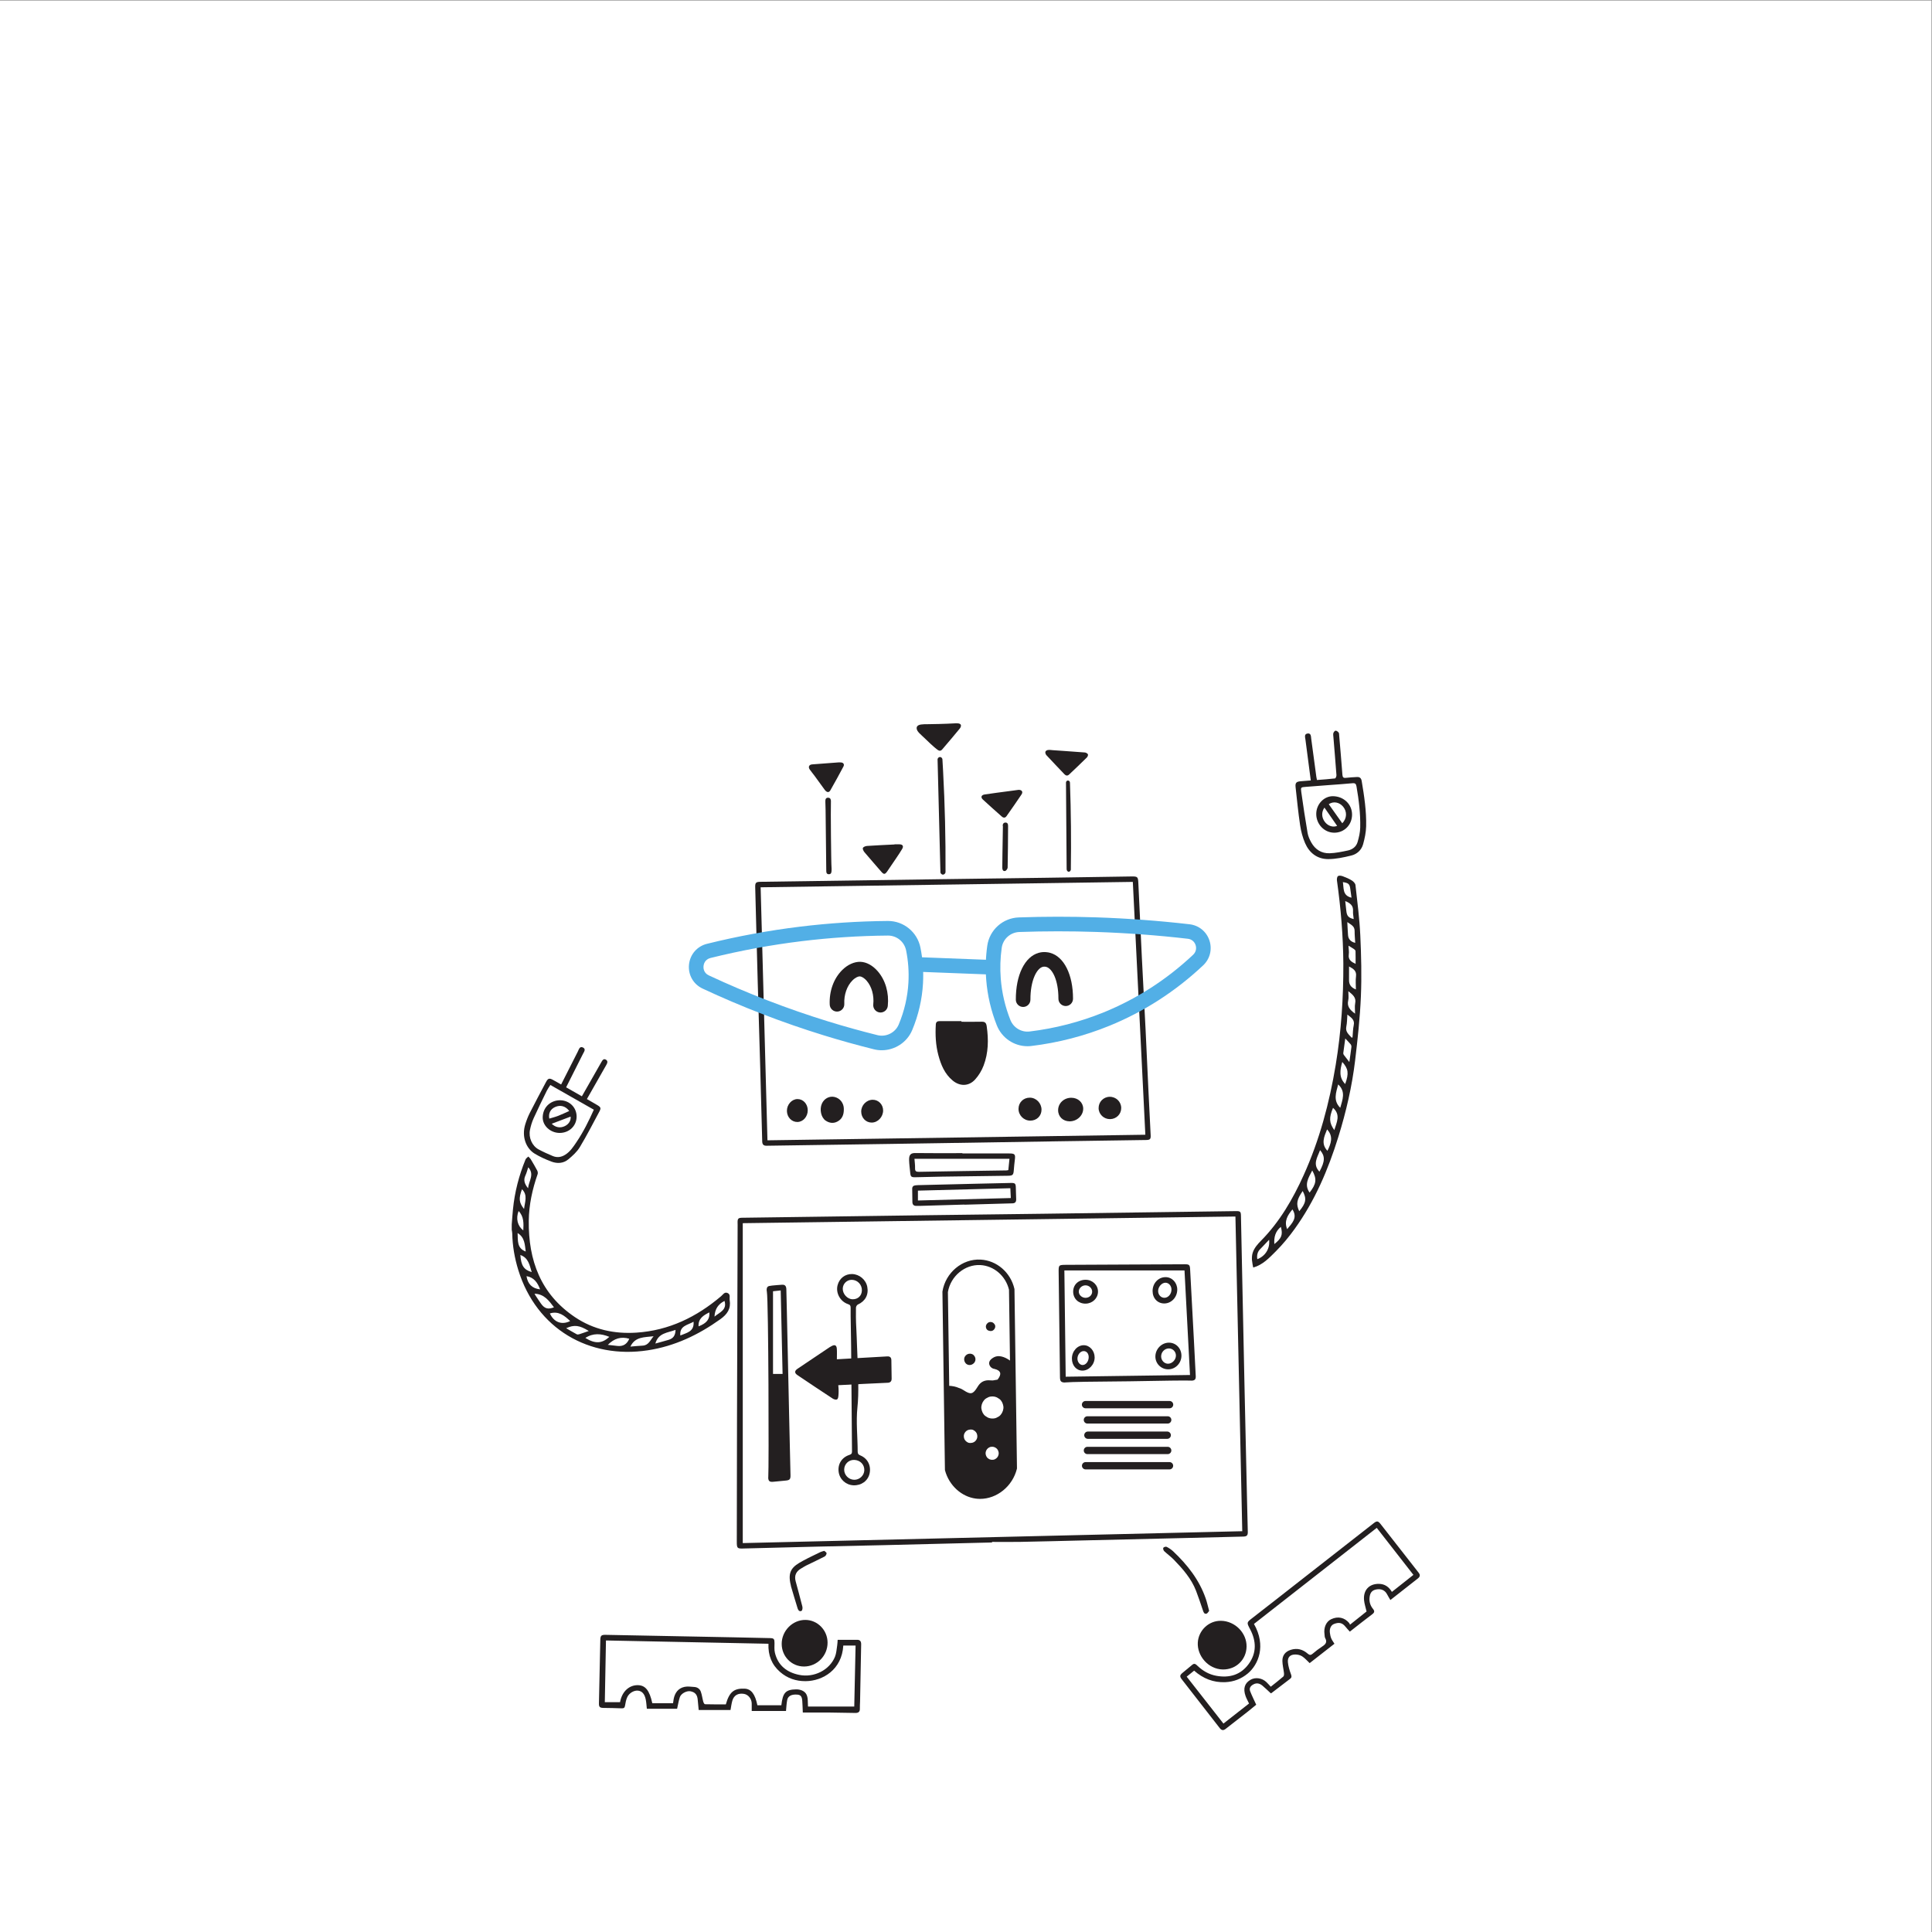 <?xml version="1.0" encoding="UTF-8" standalone="no"?>
<!-- Created with Inkscape (http://www.inkscape.org/) -->

<svg
   xmlns:dc="http://purl.org/dc/elements/1.1/"
   xmlns:cc="http://creativecommons.org/ns#"
   xmlns:rdf="http://www.w3.org/1999/02/22-rdf-syntax-ns#"
   xmlns:svg="http://www.w3.org/2000/svg"
   xmlns="http://www.w3.org/2000/svg"
   xmlns:xlink="http://www.w3.org/1999/xlink"
   xmlns:sodipodi="http://sodipodi.sourceforge.net/DTD/sodipodi-0.dtd"
   xmlns:inkscape="http://www.inkscape.org/namespaces/inkscape"
   version="1.1"
   id="svg2"
   xml:space="preserve"
   width="1600"
   height="1600"
   viewBox="0 0 1600 1600"
   sodipodi:docname="shutterstock_1320017528.eps"
   inkscape:version="0.92.3 (2405546, 2018-03-11)"><rect x="0" y="0" width="1600" height="1600" fill="#808080" stroke="none"/><defs
     id="defs6"><linearGradient
       inkscape:collect="always"
       id="linearGradient242"><stop
         style="stop-color:#ffffff;stop-opacity:1;"
         offset="0"
         id="stop238" /><stop
         style="stop-color:#ffffff;stop-opacity:0;"
         offset="1"
         id="stop240" /></linearGradient><linearGradient
       inkscape:collect="always"
       xlink:href="#linearGradient242"
       id="linearGradient224"
       x1="656.171"
       y1="9581.897"
       x2="10013.352"
       y2="10085.261"
       gradientUnits="userSpaceOnUse" /></defs><sodipodi:namedview
     pagecolor="#ffffff"
     bordercolor="#666666"
     borderopacity="1"
     objecttolerance="10"
     gridtolerance="10"
     guidetolerance="10"
     inkscape:pageopacity="0"
     inkscape:pageshadow="2"
     inkscape:window-width="3706"
     inkscape:window-height="2049"
     id="namedview4"
     showgrid="false"
     inkscape:zoom="0.834386"
     inkscape:cx="1018.4747"
     inkscape:cy="736.93731"
     inkscape:window-x="3974"
     inkscape:window-y="55"
     inkscape:window-maximized="1"
     inkscape:current-layer="g12" /><g
     id="g10"
     inkscape:groupmode="layer"
     inkscape:label="ink_ext_XXXXXX"
     transform="matrix(1.333,0,0,-1.333,0,1600)"><g
       id="g12"
       transform="scale(0.1)"><path
         d="m 4942.94,8256.85 c -302.63,0 -548.01,245.38 -548.01,548.07 0,302.58 245.38,548.01 548.01,548.01 302.69,0 548.07,-245.43 548.07,-548.01 0,-302.69 -245.38,-548.07 -548.07,-548.07 z m 752.23,331.79 c 11.62,40.67 20,82.61 24.97,125.73 l -109.82,48.72 c 0.9,13.85 1.35,27.75 1.35,41.83 0,20 -0.9,39.88 -2.63,59.43 l 108.19,53.46 c -6.14,42.56 -15.69,84.01 -28.31,124.06 l -119.04,-3.69 c -12.57,33.63 -27.7,65.97 -45.19,96.8 l 74.91,95.91 c -22.34,34.52 -47.37,67.14 -74.74,97.69 l -105.23,-54.74 c -27.71,28.21 -57.87,53.9 -90.16,76.8 l 26.2,120.16 c -32.68,20.32 -66.97,38.31 -102.61,53.84 l -71.11,-95.07 c -41.38,15.92 -84.79,27.76 -129.75,35.08 l -28.66,120.2 c -27.08,2.85 -54.62,4.31 -82.5,4.31 -8.26,0 -16.53,-0.17 -24.74,-0.45 l -22.85,-116.91 c -51.44,-3.74 -101.21,-13.35 -148.74,-28.04 l -78.04,96.02 c -31.11,-11.57 -61.22,-25.08 -90.21,-40.39 l 30.33,-116.35 c -48.09,-27.98 -92.27,-61.83 -131.76,-100.49 l -111.83,52.51 c -20.83,-22.68 -40.38,-46.53 -58.42,-71.61 l 78.59,-92.44 c -31.84,-48.54 -57.54,-101.44 -75.91,-157.63 l -123,-1.17 c -7.82,-28.49 -14.02,-57.64 -18.6,-87.31 l 112.1,-49.77 c -2.51,-23.06 -3.68,-46.53 -3.68,-70.21 0,-36.25 2.9,-71.83 8.49,-106.52 l -109.54,-54.01 c 6.15,-29.78 13.97,-58.82 23.46,-87.19 l 123.5,3.8 c 21.06,-53.69 48.82,-104.07 82.33,-149.93 l -74.57,-95.35 c 19.78,-24.85 41.17,-48.48 63.85,-70.76 l 110.09,57.36 c 39.72,-34.97 83.62,-65.19 130.88,-89.93 l -25.58,-117.41 c 30.83,-14.53 62.78,-27.15 95.68,-37.54 l 74.34,99.48 c 45.42,-11.62 92.61,-18.54 141.21,-20.22 l 27.71,-116.07 c 37.81,0.17 74.95,3.13 111.26,8.55 l 23.8,121.38 c 41.61,8.71 81.77,21.28 120.15,37.42 l 75.07,-92.33 c 36.25,17.2 70.99,37.03 103.95,59.37 l -31.06,118.81 c 29.66,22.63 57.37,47.76 82.78,75.07 l 107.81,-50.6 c 26.98,31.95 51.5,66.02 73.17,101.99 l -78.53,92.44 c 15.97,30.22 29.71,61.84 40.94,94.69 l 119.7,1.22"
         style="fill:#ffffff;fill-opacity:1;fill-rule:nonzero;stroke:none"
         id="path194"
         inkscape:connector-curvature="0" /><path
         d="M 12000,0 H 0 V 12000 H 12000 V 0"
         style="fill:#ffffff;fill-opacity:1;fill-rule:nonzero;stroke:none"
         id="path14"
         inkscape:connector-curvature="0" /><path
         d="m 3255.81,4491.99 c 5.05,43.84 24.24,86.32 -12.86,122.57 -21.2,-57.06 -18.85,-83.2 12.86,-122.57 z m 1084.23,-729.27 c 50.66,19.29 70.67,45.24 67.04,86.83 -36.39,-18.04 -70.16,-38.21 -67.04,-86.83 z m -1088.96,596.05 c 2.34,43.39 4.15,86.23 -29.21,120.53 -18.01,-46.55 -6.89,-93.16 29.21,-120.53 z m 1250.09,-438.02 c -39.12,-19.71 -59.93,-50.65 -62.13,-97.56 32.32,27.53 79.15,41.29 62.13,97.56 z m -1145.74,71.79 c -15.05,40.95 -37.52,74.3 -84.39,82.2 7.51,-49.12 35.26,-76.96 84.39,-82.2 z m -139.67,349.92 c 2.38,-45.62 -5.71,-93.82 50.49,-114.92 -5.99,42.58 -5.37,87.27 -50.49,114.92 z m 64.94,278.19 c 4.3,46.19 41.66,85.97 1.16,130.35 -5.95,-17.6 -10.08,-34.96 -17.53,-50.76 -13.56,-28.73 -5.67,-52.62 16.37,-79.59 z m -47.9,-414.6 c 4.77,-66.19 21.24,-91.4 70.5,-106.45 -13.09,42.77 -19.63,88.67 -70.5,106.45 z m 1076.03,-414.49 c -35.67,-21.2 -88.34,-24.42 -82.2,-85.63 38.35,16.92 87.75,22.81 82.2,85.63 z M 3657.9,3734 c -57.46,35.79 -90.46,40 -140.47,17.18 23,-13.32 44.04,-25.99 65.66,-37.59 4.12,-2.2 10.92,-1.36 15.82,0.18 19.01,6.01 37.75,12.86 58.99,20.23 z m 118.45,-86.22 c 21.36,-2.43 40.3,-4.61 59.25,-6.73 35.5,-3.98 59.55,10.85 73.97,44.59 -50.27,15.08 -94,2.5 -133.22,-37.86 z m -360.1,195.16 c 24.79,-54.65 73.98,-73.47 126.05,-47.28 -35.51,33.53 -72.19,64.2 -126.05,47.28 z m 369.51,-145.55 c -50.69,20.98 -100.72,24.92 -149.14,-6.64 60.68,-37.6 103.05,-35.68 149.14,6.64 z m -464.92,268.13 c 2.03,-3.64 3.79,-7.36 6.04,-10.74 11.39,-17.15 22.47,-34.52 34.45,-51.24 22.33,-31.17 44.12,-36.87 80.34,-22.49 -30.68,40.72 -60.91,82.9 -120.83,84.47 z m 876.21,-224.72 c -48.22,-18.18 -107.12,-18.08 -125.38,-84.86 28.11,7.82 55.18,14.92 81.97,22.94 29.6,8.85 42.18,26.93 43.41,61.92 z m -280.66,-103.89 c 26.25,2.14 50.83,4.91 75.49,5.97 37.53,1.63 47.13,32.83 68.7,58.41 -57.61,-7.09 -114.53,-1.9 -144.19,-64.38 z m -737.16,758.5 c 2.54,31.46 4.61,62.98 7.7,94.38 10.57,107.08 37.22,210.22 78.04,309.65 2.97,7.24 11.43,12.22 17.34,18.25 5.17,-5.71 11.41,-10.76 15.33,-17.22 13.87,-22.91 27.51,-46.02 39.96,-69.72 3.32,-6.32 4.8,-16 2.51,-22.53 -32.78,-93.76 -53.84,-190.08 -55.01,-289.33 -2.91,-246.29 74.36,-456.27 286.81,-598.87 114.87,-77.11 244.44,-105.39 382.07,-96.34 202.09,13.3 373.92,97.18 526.21,226.53 11.33,9.63 20.69,27.84 39.71,19.79 20.27,-8.57 10.99,-28.55 13.49,-44.01 8.64,-53.4 -14.8,-87.9 -57.95,-118.79 -136.21,-97.49 -283.49,-167.57 -449.89,-193.17 -364.7,-56.11 -692.52,132.74 -805.5,498.42 -22.9,74.12 -36.05,150.03 -37.65,227.78 -0.15,7.37 -2.07,14.7 -3.17,22.05 0,11.04 0,22.09 0,33.13"
         style="fill:#231f20;fill-opacity:1;fill-rule:nonzero;stroke:none"
         id="path16"
         inkscape:connector-curvature="0" /><path
         d="m 7675.42,4445.1 c -1020.22,-13.8 -2038.34,-27.57 -3060.82,-41.4 0,-663.76 0,-1324.52 0,-1987.51 1033.21,24.59 2067.42,49.2 3103.25,73.85 -14.18,653.01 -28.26,1302 -42.43,1955.06 z M 6163.32,2420.05 c -224.21,-5.59 -448.42,-11.33 -672.64,-16.7 -137.97,-3.31 -275.97,-5.82 -413.96,-9.09 -150.39,-3.58 -300.78,-7.62 -451.17,-11.47 -0.69,-0.01 -1.38,-0.08 -2.07,-0.1 -44.01,-1.64 -46.02,0.32 -45.96,43.48 0.42,251.94 0.56,503.88 1.25,755.82 1.12,403.77 2.6,807.55 3.91,1211.33 0.01,4.83 -0.22,9.66 -0.3,14.49 -0.4,24.34 4.64,29.3 28.39,29.62 388.53,5.31 777.06,10.83 1165.6,16.05 233.26,3.12 466.53,5.63 699.79,8.75 400.97,5.34 801.93,10.92 1202.89,16.42 26.43,0.36 30.1,-3.43 30.62,-28.87 4.18,-205.62 8.52,-411.23 12.81,-616.84 2.97,-142.14 5.81,-284.27 8.92,-426.41 5.25,-240.09 10.63,-480.2 16.01,-720.3 1.51,-66.92 3.26,-133.84 4.76,-200.76 0.48,-21.47 -5.98,-28.22 -28.28,-28.8 -111.76,-2.9 -223.52,-5.66 -335.29,-8.33 -225.59,-5.4 -451.19,-10.71 -676.79,-16.05 -124.18,-2.93 -248.36,-6.26 -372.55,-8.58 -58.63,-1.08 -117.29,-0.18 -175.92,-0.18 -0.01,-1.17 -0.02,-2.32 -0.02,-3.48"
         style="fill:#231f20;fill-opacity:1;fill-rule:nonzero;stroke:none"
         id="path18"
         inkscape:connector-curvature="0" /><path
         d="m 4725.68,6490.47 c 14.16,-525.58 28.23,-1048.18 42.33,-1571.93 783.97,11.58 1565.34,23.11 2347.71,34.66 -26.01,525.57 -51.84,1047.35 -77.75,1570.8 -771.94,-11.2 -1541.11,-22.35 -2312.29,-33.53 z M 5943.14,4902.45 c -137.99,-2.14 -275.99,-4.33 -413.98,-6.38 -242.88,-3.62 -485.75,-7.15 -728.62,-10.73 -12.42,-0.18 -24.84,-0.18 -37.26,-0.54 -18.53,-0.52 -27.37,6.95 -27.86,26.85 -3.62,150.35 -7.84,300.7 -12.14,451.04 -5.15,179.99 -10.66,359.98 -15.81,539.97 -3.11,108.95 -5.86,217.92 -8.73,326.89 -2.29,86.89 -4.38,173.79 -6.85,260.68 -0.81,28.6 4.19,33.94 32.51,34.34 376.74,5.4 753.47,11 1130.2,16.37 213.21,3.04 426.43,5.64 639.63,8.69 178.02,2.55 356.03,5.52 534.04,8.16 39.64,0.58 42.1,-1.85 43.97,-41.27 7.27,-153.62 14.14,-307.26 21.73,-460.86 7.43,-150.15 15.82,-300.26 23.3,-450.41 6.36,-128.12 11.9,-256.29 18.01,-384.43 4.31,-90.24 8.87,-180.47 13.49,-270.7 1.21,-23.64 -3.52,-29.26 -27.85,-29.63 -184.22,-2.76 -368.45,-5.26 -552.67,-8.1 -208.37,-3.21 -416.74,-6.7 -625.11,-10.07 0,0.04 0,0.08 0,0.13"
         style="fill:#231f20;fill-opacity:1;fill-rule:nonzero;stroke:none"
         id="path20"
         inkscape:connector-curvature="0" /><path
         d="m 7957.83,4380.96 c -35.24,-28.44 -43.61,-65.31 -40.73,-107.03 45.61,36.15 53.74,57.48 40.73,107.03 z m 438.67,2044.97 c -2.44,17.74 -4.93,34.64 -7.07,51.59 -4.21,33.37 -10.17,39.44 -46.46,45.16 6.58,-38.06 -3.41,-83.42 53.53,-96.75 z M 7811.4,4180.06 c 8.4,3.08 42.12,16.56 61.45,53.48 15.31,29.26 13.04,56.86 11.68,67.08 -16.84,-18.42 -30.69,-32.72 -39.91,-42.07 -17.1,-17.35 -24.45,-23.95 -29.63,-36.61 -6.62,-16.21 -5.39,-31.89 -3.59,-41.88 z m 566.3,1947.49 c 0.96,-20.31 4.43,-37.6 2.02,-54.03 -5.01,-34.12 16.48,-46.42 42.23,-58.87 0,27.47 0.41,53.29 -0.4,79.06 -0.12,4.25 -4.72,9.49 -8.67,12.26 -10.01,7.02 -20.82,12.9 -35.18,21.58 z M 8029.57,4489.2 c -28.81,-34.96 -53.7,-71.81 -32.71,-122.64 29.54,36.57 66.68,69.71 32.71,122.64 z m 327.92,1915.79 c 2.59,-22.87 4.96,-42.59 7.02,-62.34 3.15,-30.18 13.76,-42.08 45.75,-49.49 -1.59,16.82 -5.36,33.33 -4.22,49.5 2.46,34.53 -17.94,49.85 -48.55,62.33 z M 8093.23,4603.57 c -37.39,-54.18 -42.02,-81.2 -21.48,-125.54 42.4,50.54 47.14,78.21 21.48,125.54 z m 151.54,382.84 c -17.86,-44.29 -39.5,-89.12 2.23,-133.05 21.6,44.1 39.12,88.92 -2.23,133.05 z m 94.53,419 c -14.54,-49.85 -21.85,-96.81 18.14,-137.16 23.47,67.09 20.14,93.79 -18.14,137.16 z m -57.59,-285.05 c -25.67,-62.66 -24.18,-92.85 7.92,-138.41 14.63,47.95 41.12,95.01 -7.92,138.41 z m -84.34,-396.76 c 34.91,64.73 36.15,96.08 3.87,133.97 -16.09,-44.6 -48.31,-87.37 -3.87,-133.97 z m 221.34,981.86 c 0,24.79 -3.21,45.26 0.68,64.29 7.47,36.43 -15.2,53.37 -42.55,75.35 0,-22.08 3.27,-40.48 -0.68,-57.17 -8.64,-36.63 9.35,-58.62 42.55,-82.47 z m -48.28,568.91 c 1.63,-30.01 2.56,-55.89 4.59,-81.68 1.96,-24.82 17.37,-40.93 44.57,-47.42 -1.34,24.91 -3.82,49.5 -3.68,74.08 0.16,30.95 -23.83,39.06 -45.48,55.02 z M 8152.58,4731.25 c -23.07,-45.12 -51.69,-87.79 -16.53,-137.3 42.33,53.8 46.4,84.1 16.53,137.3 z m 161.13,534.49 c -12.89,-49.92 -32.93,-100.25 12.99,-145.14 13.11,49.21 36.35,99.43 -12.99,145.14 z m 69.36,139.05 c 4.93,34.89 9.41,64.13 12.87,93.48 0.64,5.43 -1.35,12.59 -4.77,16.82 -9.36,11.59 -20.14,22.04 -33.37,36.15 -4.69,-33.84 -8.82,-62.28 -12.37,-90.8 -0.45,-3.6 1.21,-8.25 3.44,-11.28 10.08,-13.7 20.71,-26.99 34.2,-44.37 z m -1.8,593.82 c 0,-29.83 0.31,-57.09 -0.09,-84.32 -0.41,-27.92 12.53,-47.03 42.64,-58.35 0,27.79 -2.82,54.89 0.7,81.15 4.59,34.17 -15.95,47.1 -43.25,61.52 z m 16.01,-442.07 c 1.87,0.39 3.74,0.77 5.6,1.17 2.31,25.27 2.11,51.09 7.49,75.69 7.67,35.07 -16.83,47.57 -39.42,66.45 -2.17,-26.85 -1.62,-51.18 -6.58,-74.33 -7.22,-33.65 15.7,-49.27 32.91,-68.98 z m -51.45,459.29 c -1.29,173.38 -15.68,345.7 -39.8,517.32 -1.26,9 1.14,23.71 6.96,27.19 7.24,4.34 20.65,2 29.93,-1.44 19.26,-7.13 38.54,-15.3 55.84,-26.17 9.76,-6.13 21.22,-17.85 22.35,-28.11 11.5,-104.09 25.2,-208.21 30.03,-312.7 5.86,-126.67 9.07,-253.93 3.65,-380.52 -5.68,-132.68 -20.07,-265.2 -35.84,-397.17 -19.26,-161.15 -56.04,-319.04 -104.08,-474.06 -63.19,-203.93 -146.26,-398.67 -272.06,-572.93 -34.94,-48.39 -72.92,-94.7 -115.1,-136.98 -42.11,-42.17 -82.4,-85.39 -141.09,-101.96 -2.04,-0.58 -8.43,41.63 -8.66,47.18 -0.63,15.38 0.03,29.98 4.77,44.77 9.43,29.4 30.6,53.2 51.88,74.77 115.72,117.29 197.32,258.09 264.73,407.3 98.86,218.89 160.03,448.78 199.14,685.18 34.42,208.12 48.12,417.66 47.35,628.33"
         style="fill:#231f20;fill-opacity:1;fill-rule:nonzero;stroke:none"
         id="path22"
         inkscape:connector-curvature="0" /><path
         d="m 5315.53,1779.6 c -26.7,0 -51.58,0 -76.38,0 -8.42,-149.6 -127.24,-220.6 -234.73,-221.2 -59.16,-0.3 -112.77,17.7 -158,57.1 -52.3,45.6 -75.02,104 -72.16,175.3 -337.16,6.8 -672.67,13.6 -1009.52,20.4 -2.43,-129.9 -4.79,-256.3 -7.17,-383.4 33.75,0 64.36,0 94.65,0 12.46,69.3 59.36,106.5 110.31,105.7 47.03,-0.7 72.59,-32.1 90.06,-112.1 42.21,0 85.13,0 128.87,0 1.24,8.5 2.18,17.4 3.89,26.1 7.52,38.5 28.22,67 67.41,75.4 19.55,4.2 40.96,0.7 61.43,-0.7 18.81,-1.3 33.63,-12 39.8,-28.9 7.15,-19.7 9.42,-41.1 14.94,-61.4 1.74,-6.4 6.98,-16.8 10.86,-16.9 43.31,-1.3 86.66,-0.8 129.71,-0.8 21.47,76.5 50.22,100.4 116.62,97.6 40.6,-1.8 64.97,-32.8 79.44,-103.3 49.19,0 98.99,0 148.78,0 8.78,78.3 26.27,97.9 92.75,98.9 15.54,0.3 33.85,-4 46.3,-12.7 31.46,-22.1 23.54,-58.9 26.54,-94.1 95.99,0 190.74,0 287.37,0 2.72,125.3 5.45,251.2 8.23,379 z m -111.35,35.7 c 43.17,0 82.45,0.2 121.72,0 18.72,-0.2 24.61,-11.2 24.25,-28.6 -2.44,-118 -4.52,-235.9 -6.78,-353.9 -0.29,-15.2 -1.89,-30.4 -1.29,-45.5 0.8,-20.6 -10.5,-26.7 -28.34,-26.4 -55.89,0.9 -111.77,2.2 -167.67,2.7 -52.35,0.4 -104.71,0.1 -158.46,0.1 -1.21,27.5 -1.58,50 -3.32,72.3 -2.17,27.8 -10.16,37.1 -30.85,38.8 -35.15,2.8 -57.87,-8.2 -62.77,-33.4 -4.41,-22.8 -5.18,-46.2 -7.44,-68.3 -70.84,0 -140.91,0 -212.98,0 0,17.1 0.01,31.3 0,45.6 -0.03,29.7 -21.03,56.2 -48.07,60.7 -36.16,6 -62.51,-8.5 -72.33,-42.2 -5.51,-19 -7.71,-38.9 -11.36,-58.1 -65.74,0 -131.53,0 -197.72,0 -2.16,22.5 -4.44,42.1 -5.85,61.9 -2.34,32.6 -15.71,49 -45.5,54.6 -22.94,4.3 -58.23,-13.7 -65.81,-36.8 -7.64,-23.2 -11.4,-47.8 -16.89,-71.9 -61.55,0 -124.57,0 -188.06,0 -2.39,21.2 -3.06,39.8 -6.79,57.8 -7.23,34.8 -23.32,52 -48.15,54.8 -24.09,2.7 -54.85,-14.3 -66.79,-40.6 -7.25,-16 -10.9,-34 -13.56,-51.5 -2.09,-13.8 -6.99,-18.4 -21.14,-17.8 -37.9,1.7 -75.87,1.9 -113.82,2.6 -22.27,0.5 -27.85,6.3 -27.36,28.8 2.86,131.1 5.7,262.2 8.53,393.2 0.58,27.2 6.13,32.5 33.47,32 266.32,-5.2 532.63,-10.3 798.94,-15.5 73.83,-1.5 147.64,-3 221.46,-4.8 24.85,-0.5 28.43,-5.4 28.35,-31 -0.06,-19.9 -2.09,-40.6 2.44,-59.6 18.96,-79.5 74.12,-122.3 151.04,-137.9 92.51,-18.7 188.28,29.9 222.19,112.5 8.9,21.7 9.87,46.7 13.75,70.3 1.85,11.3 1.98,22.8 2.96,35.1"
         style="fill:#231f20;fill-opacity:1;fill-rule:nonzero;stroke:none"
         id="path24"
         inkscape:connector-curvature="0" /><path
         d="m 7372.58,1586.4 c 76.77,-98 151.96,-194.1 228.26,-291.5 54.11,42.4 106.98,83.8 159.09,124.6 -7.88,16.7 -16.26,31.2 -21.65,46.6 -16.49,47.3 -5.57,80.4 31.99,101.5 29.76,16.6 70.77,10.5 97.58,-15.1 9.27,-8.8 17.64,-18.6 27.04,-28.6 27.83,22.2 53.6,41.9 78.01,63.2 4.38,3.8 4.96,14.2 4.18,21.3 -2.79,25.1 -9.5,50.1 -9.95,75.2 -0.63,35.2 18.39,58.6 51.7,69.3 39.72,12.8 75.22,3 105.79,-23.8 11.95,-10.4 19.69,-9.6 31.23,0.3 18.28,15.7 37.54,30.6 57.74,43.7 20.5,13.3 34.19,26.7 19.45,52.8 -3.82,6.7 -3.09,16.1 -4.29,24.3 -6.05,41.5 10.77,79 41.87,93.3 41.71,19.4 82.24,10.7 111.51,-24 2.19,-2.6 3.05,-6.3 4.94,-10.3 38.2,30.5 72.49,57.9 103,82.2 -5.89,25.84 -13.63,48.05 -15.67,70.79 -5.52,61.91 31.84,101.57 92.48,100.68 35.43,-0.51 61.42,-17.74 80.56,-49.92 45.12,35.68 88.66,70.13 133.72,105.77 -76.76,98.43 -151.97,194.88 -227.81,292.13 -255.96,-200.28 -509.53,-398.71 -762.83,-596.95 77.16,-135.6 27.59,-252.7 -38.05,-307.6 -40.63,-33.9 -87.37,-51.9 -140.12,-54.2 -74.04,-3.3 -137.76,22.4 -193.55,71.6 -15.4,-12.4 -29.76,-24 -46.22,-37.3 z m 1265.59,476.09 c -7.63,13.08 -14.33,23.31 -19.83,34.17 -13.16,26 -36.63,37.28 -67.36,31.62 -26.84,-4.94 -39.32,-20.01 -42.36,-50.73 -2.65,-26.81 5.03,-50.4 22.01,-71.02 10.44,-12.73 8.88,-21.73 -4.84,-32.03 -46.26,-34.8 -91.59,-70.9 -139.67,-108.4 -9.26,10.4 -19.07,20.6 -27.9,31.5 -18.68,23.2 -39.1,28.2 -70.04,16.3 -19.01,-7.3 -29.51,-28.9 -25.89,-55.5 1.58,-11.6 3.83,-23.4 8.21,-34 4.37,-10.7 11.79,-20.1 20.02,-33.6 -51.72,-40.4 -103.38,-80.8 -153.93,-120.3 -16.44,15.3 -29.88,31.4 -46.71,42.2 -11.88,7.7 -28.35,11.4 -42.76,11.3 -31.51,0 -48.59,-16.9 -45.7,-48.2 2.32,-25.3 10.2,-50.6 19.17,-74.6 4.74,-12.7 4.75,-20.5 -5.5,-28.3 -38.31,-29.4 -76.62,-58.7 -114.99,-87.9 -1.56,-1.2 -3.69,-1.6 -4.89,-2.1 -17.5,16.1 -34.02,32.6 -51.91,47.5 -16.27,13.5 -34.69,19.3 -55.46,8.3 -18.14,-9.5 -28.65,-23.3 -20.67,-43.6 10.69,-27.2 23.84,-53.3 37.37,-83.1 -14.14,-11.6 -30.73,-25.8 -47.88,-39.3 -47.24,-37 -94.88,-73.5 -141.97,-110.8 -14.63,-11.5 -25.6,-9.5 -36.7,4.8 -78.28,100.8 -156.81,201.4 -235.22,302.2 -14.5,18.6 -13.51,26.6 4.47,41.5 20.16,16.7 40.39,33.3 60.42,50.1 13.7,11.6 22.97,1.9 31.98,-6.7 33.26,-31.6 71.61,-53.9 117.06,-62.1 81.53,-14.8 152.08,5.8 201.57,74.1 49.44,68.2 46.93,142 8.51,214.9 -22.51,42.8 -22.66,41.8 15.19,71.1 96.08,74.27 191.49,149.4 287.16,224.2 155.47,121.54 310.92,243.12 466.43,364.62 18.18,14.19 26.32,13.48 41.3,-5.61 79.2,-100.99 157.99,-202.3 237.2,-303.28 11.27,-14.37 7.53,-25.17 -5.25,-35.22 -55.85,-43.89 -111.73,-87.76 -170.64,-134.02"
         style="fill:#231f20;fill-opacity:1;fill-rule:nonzero;stroke:none"
         id="path26"
         inkscape:connector-curvature="0" /><path
         d="m 8258,7125.63 c -48.81,-3.75 -97.63,-7.47 -146.44,-11.26 -29.1,-2.25 -31.2,-2.59 -27.18,-31.21 11.93,-85.28 24.79,-170.47 39.35,-255.34 3.53,-20.57 12.82,-40.99 23.17,-59.39 24.52,-43.56 63.67,-68 113.27,-66.53 38.24,1.13 76.55,9.35 114.21,17.35 28.33,6.01 51.45,23.71 59.79,51.98 8.65,29.34 15.79,60.24 16.46,90.63 1.88,85.66 -8.38,170.57 -23.06,254.99 -2.83,16.3 -8.31,21.8 -25.23,20.15 -48.02,-4.71 -96.21,-7.74 -144.34,-11.37 z m -114.49,28.69 c -11.52,87.72 -22.54,170.45 -33.09,253.23 -1.9,14.9 -9.54,35.64 13.84,38.41 21.65,2.56 20.04,-18.46 22.01,-32.87 10.77,-78.64 21.14,-157.32 31.75,-235.98 0.81,-6 2.27,-11.91 3.86,-20.04 38.27,3.02 75.37,5.35 112.2,9.76 3.89,0.47 9.4,13.48 8.9,20.29 -5.77,79.16 -12.59,158.24 -19,237.35 -0.66,8.21 -2.36,17.1 -0.02,24.56 1.91,6.08 9.17,14.62 14.02,14.6 6.38,-0.02 14.16,-6.25 18.63,-11.94 3.34,-4.23 2.78,-11.8 3.31,-17.94 6.88,-81.15 14.09,-162.27 20.04,-243.49 1.19,-16.2 5.87,-21.78 22.35,-19.71 22.56,2.84 45.4,3.64 68.13,5.06 17.48,1.09 26.38,-7.31 29.32,-24.74 15.71,-93.33 29.96,-186.99 27.66,-281.8 -0.91,-37.24 -8.83,-75.05 -18.86,-111.13 -9.99,-35.98 -37.75,-61.49 -73.18,-70.13 -47.27,-11.52 -96.25,-22.29 -144.46,-22.15 -66.95,0.2 -116.4,38.13 -142.79,99.18 -15.14,35 -25.19,73.26 -30.86,111.05 -11.77,78.36 -19.34,157.36 -28.11,236.15 -3.09,27.73 4.29,35.25 33.08,37.38 19.71,1.46 39.42,3.14 61.27,4.9"
         style="fill:#231f20;fill-opacity:1;fill-rule:nonzero;stroke:none"
         id="path28"
         inkscape:connector-curvature="0" /><path
         d="m 3419.25,5262.4 c -8.33,-13.37 -16.25,-23.95 -21.96,-35.62 -27.8,-56.89 -55.94,-113.65 -81.99,-171.34 -10.37,-22.99 -17.86,-47.84 -22.78,-72.61 -9.47,-47.74 13.22,-98.8 53.38,-120.64 28.36,-15.42 58.1,-28.48 87.86,-41.09 26.43,-11.21 52.24,-7.93 76.97,7.31 31.66,19.5 50.9,49.55 71.02,79.31 42.58,62.96 76,130.64 107.61,201.04 -90.2,51.3 -179.22,101.93 -270.11,153.64 z m 66.91,2.99 c 35.27,69.78 69.21,137.48 103.8,204.85 6.71,13.08 11.57,35.56 32.63,24.52 19.16,-10.05 5.34,-26.81 -1.04,-39.62 -34.08,-68.41 -68.68,-136.56 -104.4,-207.36 32.57,-18.53 64.44,-36.68 97.91,-55.74 23.9,41.9 46.73,81.87 69.5,121.87 17.39,30.53 34.52,61.24 52.17,91.63 5.92,10.19 13.11,22.33 27.31,14.15 14.34,-8.26 9.52,-21 2.99,-32.48 -39.83,-70.08 -79.73,-140.12 -120.84,-212.35 21.73,-12.57 43.05,-24.71 64.17,-37.2 23.01,-13.62 24.89,-19.06 11.98,-43 -39.49,-73.29 -77.28,-147.65 -120.32,-218.81 -17.62,-29.14 -44.94,-53.65 -71.57,-75.78 -30.98,-25.76 -69.54,-27.12 -106,-13.25 -35.26,13.41 -70.24,29.17 -102.42,48.73 -53.58,32.56 -82.68,105.68 -58.49,183.11 7.57,24.23 16.84,48.26 28.32,70.86 32.7,64.41 66.78,128.11 100.67,191.91 12.02,22.63 20.81,24.84 43.08,12.48 16.2,-9 32.29,-18.2 50.55,-28.52"
         style="fill:#231f20;fill-opacity:1;fill-rule:nonzero;stroke:none"
         id="path30"
         inkscape:connector-curvature="0" /><path
         d="m 6271.56,4803.76 c -198.03,0 -392.95,0 -590.29,0 1.45,-20.16 4.35,-39.19 3.75,-58.11 -0.58,-18.34 5.67,-23.19 23.79,-22.85 181.38,3.42 362.77,5.94 544.16,8.8 3.29,0.05 6.57,1.1 11.42,1.94 2.34,22.81 4.61,45.2 7.17,70.22 z m -292.44,33.17 c 97.27,0 194.54,0.05 291.81,-0.03 33.97,-0.02 38.35,-5.6 33.98,-39.29 -2.83,-21.85 -4.8,-43.83 -6.52,-65.79 -2.19,-28.12 -6.89,-33.06 -35.58,-33.45 -136.57,-1.89 -273.15,-3.48 -409.71,-5.49 -55.18,-0.82 -110.34,-2.54 -165.51,-3.7 -26.13,-0.55 -30.22,3.02 -32.7,28.29 -2.55,26.06 -6.13,52.11 -6.9,78.23 -1.03,34.46 11.21,44.16 39.32,43.75 97.25,-1.44 194.54,-0.55 291.81,-0.55 0,-0.66 0,-1.31 0,-1.97"
         style="fill:#231f20;fill-opacity:1;fill-rule:nonzero;stroke:none"
         id="path32"
         inkscape:connector-curvature="0" /><path
         d="m 6277.05,4620.89 c -192.71,-5.03 -383.25,-10 -574.21,-14.99 0,-21.05 0,-39.9 0,-61.24 193.25,5.1 384.79,10.14 577.05,15.21 -1.02,22.09 -1.85,39.89 -2.84,61.02 z m -285.06,-101.63 c -90.35,-2.66 -180.7,-5.32 -271.06,-7.93 -9.65,-0.28 -19.32,-0.1 -28.98,-0.17 -15.42,-0.1 -23.05,8.39 -23.48,22.97 -0.81,27.59 -0.87,55.2 -1.22,82.79 -0.17,13.36 6.75,20.4 19.73,21.88 4.8,0.55 9.62,1.07 14.44,1.19 116.57,2.87 233.14,5.74 349.71,8.5 75.88,1.78 151.76,3.32 227.64,5.12 28.21,0.67 31.92,-3.05 32.34,-31.68 0.35,-23.44 1.78,-46.87 2.13,-70.32 0.23,-15.24 -5.94,-24.24 -23.27,-24.67 -99.33,-2.46 -198.64,-5.54 -297.96,-8.41 -0.01,0.24 -0.01,0.48 -0.02,0.73"
         style="fill:#231f20;fill-opacity:1;fill-rule:nonzero;stroke:none"
         id="path34"
         inkscape:connector-curvature="0" /><path
         d="m 7585.58,1933.4 c -77.11,1.2 -140.14,-60.8 -144.02,-136 -4.16,-80.6 63.15,-164 154.71,-166.4 82.23,-1.4 146.71,60.1 148.31,141.5 1.69,85.3 -71.72,159.6 -159,160.9"
         style="fill:#231f20;fill-opacity:1;fill-rule:nonzero;stroke:none"
         id="path36"
         inkscape:connector-curvature="0" /><path
         d="m 5003.72,1938.9 c -79.99,0.5 -147.36,-67.7 -147.24,-149 0.12,-78.3 61.7,-140.6 138.72,-140.5 81.27,0.2 146.92,67.1 146.27,149.1 -0.62,77.1 -62.31,140 -137.75,140.4"
         style="fill:#231f20;fill-opacity:1;fill-rule:nonzero;stroke:none"
         id="path38"
         inkscape:connector-curvature="0" /><path
         d="m 5824.94,7281.29 c -1.6,9.39 5.28,17.87 13.74,18.54 8.66,0.68 16.92,-6.99 16.45,-16.74 1.41,-23.31 2.75,-46.69 4.01,-70.14 11.43,-212.33 16.2,-420.43 15.11,-624.03 1.36,-10.98 -7.37,-19.96 -16.34,-19.74 -8.79,0.21 -16.95,9.21 -15.47,19.91 -5.83,230.73 -11.67,461.47 -17.5,692.2"
         style="fill:#231f20;fill-opacity:1;fill-rule:nonzero;stroke:none"
         id="path40"
         inkscape:connector-curvature="0" /><path
         d="m 5968.92,7500.59 c -5.52,10.73 -28.13,9.05 -41.99,8.19 -53.24,-3.32 -141.81,-4.88 -164.85,-5.06 -26.26,-0.2 -57.49,0.68 -65.42,-15.84 -0.47,-0.99 -1.73,-3.58 -1.81,-8.02 -0.41,-21.96 26.45,-39.86 55.67,-68.69 0,0 52.49,-51.78 76.64,-67.96 2.41,-1.61 7.63,-4.92 13.84,-4.11 6.9,0.9 11.38,6.4 12.96,8.25 36.6,42.98 73.29,85.9 109.05,129.57 4.84,5.91 9.65,16.4 5.91,23.67"
         style="fill:#231f20;fill-opacity:1;fill-rule:nonzero;stroke:none"
         id="path42"
         inkscape:connector-curvature="0" /><path
         d="m 5588.5,6757.46 c -10.33,0.23 -20.66,0.04 -31,0.04 0,-0.32 0,-0.63 0.01,-0.95 -57.1,-2.9 -114.23,-5.3 -171.26,-9.19 -9.12,-0.63 -22.58,-5.92 -25.29,-12.6 -2.66,-6.55 3.82,-19.33 9.79,-26.43 34,-40.5 69.25,-79.95 103.66,-120.1 16.27,-18.98 23.35,-19.31 37.96,1.58 18.95,27.1 37.4,54.55 55.78,82.04 12.65,18.89 25.53,37.67 36.97,57.29 9.96,17.07 3.09,27.89 -16.62,28.32"
         style="fill:#231f20;fill-opacity:1;fill-rule:nonzero;stroke:none"
         id="path44"
         inkscape:connector-curvature="0" /><path
         d="m 6758.93,7316.6 c -2.89,5.73 -12.17,10.96 -19.09,11.51 -43.94,3.46 -87.92,6.58 -131.89,9.61 -22.71,1.58 -45.41,3.12 -68.12,4.68 -7.64,0.52 -18.71,2.46 -28.2,1.15 -7.1,-0.98 -13.32,-3.77 -16.58,-10.33 -2.56,-5.17 1.05,-16.55 5.75,-21.65 36.91,-40.03 74.83,-79.14 112.23,-118.72 9.42,-9.96 19.6,-10.69 29.03,-1.81 37.18,34.96 74.09,70.21 110.41,106.05 4.57,4.52 8.69,15.06 6.46,19.51"
         style="fill:#231f20;fill-opacity:1;fill-rule:nonzero;stroke:none"
         id="path46"
         inkscape:connector-curvature="0" /><path
         d="m 6328.96,7095.96 c -19.29,-2.58 -39.76,-5.31 -60.23,-8.06 -50.52,-6.82 -101.12,-13.02 -151.49,-20.76 -20.91,-3.21 -25.85,-17.59 -10.8,-31.61 38.33,-35.72 77.85,-70.14 116.9,-105.08 10.78,-9.63 21.53,-9.89 30.05,2.22 31.32,44.56 62.67,89.11 92.91,134.41 10.73,16.07 2.72,28.63 -17.34,28.88"
         style="fill:#231f20;fill-opacity:1;fill-rule:nonzero;stroke:none"
         id="path48"
         inkscape:connector-curvature="0" /><path
         d="m 6653.54,6866.2 c 0.85,-88.64 0.61,-175.53 -0.62,-260.59 1.64,-10.57 -6.18,-18.78 -13.13,-18.68 -6.34,0.09 -13.33,7.11 -13.01,16.63 -1.37,179.23 -2.74,358.46 -4.09,537.69 0.15,6.67 5.27,12.04 11.31,12.53 6.82,0.55 13.31,-5.22 13.39,-12.82 3.15,-89.56 5.25,-181.17 6.15,-274.76"
         style="fill:#231f20;fill-opacity:1;fill-rule:nonzero;stroke:none"
         id="path50"
         inkscape:connector-curvature="0" /><path
         d="m 7512.16,1995 c -5.5,-6.1 -9.98,-15.6 -16.46,-17.3 -13.71,-3.5 -18.05,8 -21.86,19.2 -13.9,40.94 -27.31,82.1 -42.89,122.41 -29.49,76.29 -82.54,136.35 -138.32,193.97 -18.55,19.15 -40.77,34.7 -60.08,53.18 -4.59,4.4 -7.92,16.56 -5.17,20.55 3.29,4.77 15.71,8.43 20.73,5.85 14.54,-7.46 28.77,-16.79 40.64,-28.02 88.11,-83.38 161.99,-176.9 202.22,-293.26 8.3,-23.98 13.64,-48.99 21.19,-76.58"
         style="fill:#231f20;fill-opacity:1;fill-rule:nonzero;stroke:none"
         id="path52"
         inkscape:connector-curvature="0" /><path
         d="m 5224.44,7266.28 c -6.15,0.49 -12.37,0.08 -15.88,0.08 -56.13,-4.17 -109.62,-7.81 -163.03,-12.3 -19.4,-1.63 -25.74,-15.92 -14.66,-31.98 8.96,-12.99 19.41,-24.94 28.75,-37.69 21.55,-29.39 42.56,-59.17 64.3,-88.41 12.39,-16.67 26.02,-18.52 34.64,-3.48 28.02,48.91 55.03,98.4 81.45,148.18 7.33,13.81 -0.08,24.36 -15.57,25.6"
         style="fill:#231f20;fill-opacity:1;fill-rule:nonzero;stroke:none"
         id="path54"
         inkscape:connector-curvature="0" /><path
         d="m 5121.12,2367.98 c 4.51,-4.42 14.05,-9.58 14.12,-14.88 0.11,-6.86 -5.69,-17.05 -11.83,-20.22 -37.88,-19.58 -76.66,-37.4 -114.92,-56.24 -10.47,-5.15 -20.16,-11.89 -30.34,-17.67 -31.51,-17.87 -44.65,-43.79 -35.06,-79.66 14.02,-52.44 28.64,-104.72 41.77,-157.37 2.05,-8.22 0.64,-22.84 -4.55,-26.24 -12.15,-7.8 -21.17,3 -24.6,13.81 -14.45,45.89 -27.8,92.12 -41.51,138.23 -0.58,1.97 -0.46,4.13 -0.97,6.13 -22.97,89.86 11.97,117.87 73.59,151.48 36.24,19.77 73.76,37.19 110.88,55.31 6.08,2.97 13.04,4.14 23.42,7.32"
         style="fill:#231f20;fill-opacity:1;fill-rule:nonzero;stroke:none"
         id="path56"
         inkscape:connector-curvature="0" /><path
         d="m 5166.18,6612.16 c 0.59,-5.29 0.26,-8.35 0.14,-14.49 -0.24,-12.09 -0.61,-25.82 -16.57,-26.03 -16.3,-0.2 -16.28,13.39 -16.41,25.62 -1.3,124.22 -2.68,248.44 -4.14,372.66 -0.21,17.22 -1.28,34.44 -1.46,51.66 -0.13,12.05 0.22,25.4 16.74,25.5 5.12,0.03 8.79,-1.25 11.41,-3.4 7.09,-5.84 6.59,-18.02 6.42,-21.6 -2.03,-44.6 1.28,-386.69 3.87,-409.92"
         style="fill:#231f20;fill-opacity:1;fill-rule:nonzero;stroke:none"
         id="path58"
         inkscape:connector-curvature="0" /><path
         d="m 6230.73,6868.27 c -2.37,8.26 -0.37,16.57 5.07,20.88 4.08,3.23 9.14,3.45 10.35,3.49 15.42,0.43 16.86,-12 16.79,-23.37 -0.5,-85.49 -0.89,-170.99 -2.73,-256.46 -0.15,-7.51 -9.46,-20 -16.07,-21.14 -4.17,-0.72 -7.36,-0.14 -9.79,1.34 -7.14,4.33 -7.31,16.11 -7.33,20.88 -0.08,18.24 1.2,117.8 3.71,254.38"
         style="fill:#231f20;fill-opacity:1;fill-rule:nonzero;stroke:none"
         id="path60"
         inkscape:connector-curvature="0" /><path
         d="m 5537.8,3552.1 c -0.09,8.66 -2.18,14.86 -6.38,18.79 -6.49,6.07 -16.28,5.34 -19.51,5.12 -19.33,-1.36 -142.81,-8.16 -312.62,-17.87 0,24.17 1.15,44.81 -0.32,65.26 -1.59,22.32 -12.37,27.38 -31.86,16.98 -4.25,-2.27 -8.62,-4.4 -12.62,-7.07 -66.48,-44.53 -133.04,-88.94 -199.28,-133.83 -19.94,-13.51 -20.21,-26.65 -0.17,-40.16 72.6,-49.01 145.51,-97.57 218.79,-145.56 7.18,-4.71 19.87,-8.4 26.04,-5.12 6.65,3.54 8.09,12.92 9.13,24.62 1.34,14.93 2.1,36.61 -0.98,63.87 50.33,2.71 100.87,5.32 151.6,7.82 51.88,2.55 103.55,4.98 155.03,7.28 4.66,0.06 13.28,0.91 19.03,7.05 5.84,6.22 5.9,14.77 5.85,18.97 -0.5,37.95 -1.35,75.9 -1.73,113.85"
         style="fill:#231f20;fill-opacity:1;fill-rule:nonzero;stroke:none"
         id="path62"
         inkscape:connector-curvature="0" /><path
         d="m 5306.42,2809.52 c -34.53,0.79 -62.88,30.53 -61.74,64.74 1.14,33.65 28.76,59.76 62.13,58.73 37.4,-1.16 64.36,-29.03 62.92,-65.04 -1.3,-32.52 -30.2,-59.19 -63.31,-58.43 z m -70.58,1188.02 c 0.9,30.6 26.12,54.83 56.49,54.26 35.56,-0.68 63.38,-30.23 62.33,-66.2 -0.95,-32.85 -24.6,-55.21 -57.75,-54.59 -32.42,0.6 -62.06,32.9 -61.07,66.53 z M 5345,2960.9 c -12.18,4.97 -16.46,10.68 -16.47,23.76 -0.1,91.76 -11,183.99 -1.49,275.25 9.36,89.88 5.25,190.6 -2.97,392.04 -1.22,29.93 -1.94,59.89 -3.63,89.8 -3.93,69.58 -2.62,94.3 -2.63,136.51 0,6.75 5.6,17.1 11.36,19.7 46.62,21.03 68.49,60.81 58.96,110.42 -8.5,44.17 -48.53,78.03 -93.79,79.31 -43.71,1.24 -79.76,-26.45 -90.8,-69.75 -12.22,-47.9 16.23,-100.82 65.09,-117.16 13.52,-4.52 16.34,-10.45 16.12,-23.28 -0.57,-32.39 0.32,-64.81 0.81,-97.23 0.69,-46.04 1.44,-92.21 2.19,-139.21 0.89,-114.64 4.27,-546.93 5.45,-656.41 0.14,-13.1 -5.52,-17.13 -16.8,-20.82 -47.18,-15.43 -72.96,-57.6 -66.04,-105.96 6.6,-46.21 45.15,-80.84 92.04,-82.66 49.08,-1.92 89.67,27.55 99.87,72.53 11.03,48.68 -11.44,94.44 -57.27,113.16"
         style="fill:#231f20;fill-opacity:1;fill-rule:nonzero;stroke:none"
         id="path64"
         inkscape:connector-curvature="0" /><path
         d="m 4802.55,3980.78 c 0,-172.56 0,-343.05 0,-513.67 21.66,0 39.72,0 59.42,0 -3.91,173.8 -7.76,345.08 -11.67,518.73 -18.39,-1.95 -33.83,-3.59 -47.75,-5.06 z m -38.31,-1.98 c -0.62,3.49 -4.08,19.57 4.56,29.37 4.22,4.78 12.31,6.19 27.82,8 20.52,2.4 41.2,3.46 61.81,5.11 20.59,1.63 26.44,-10.99 26.89,-28.29 1.23,-46.91 2.32,-93.81 3.34,-140.71 4.75,-217.3 9.4,-434.6 14.19,-651.9 2.67,-120.72 5.6,-241.43 8.3,-362.16 0.57,-25.66 -5.01,-31.43 -30.39,-33.69 -24.71,-2.2 -49.41,-4.55 -74.09,-7.15 -13.26,-1.38 -21.64,-0.63 -26.69,3.89 -8.8,7.86 -7.12,22.85 -6.82,26.49 4.18,50.76 1.68,1092.22 -8.92,1151.04"
         style="fill:#231f20;fill-opacity:1;fill-rule:nonzero;stroke:none"
         id="path66"
         inkscape:connector-curvature="0" /><path
         d="m 6620.86,3449.88 c 258.28,3.56 513.96,7.07 772.3,10.63 -11.46,218.35 -22.84,434.82 -34.13,649.7 -249.94,0 -497.34,0 -746.36,0 2.74,-221.58 5.46,-439.94 8.19,-660.33 z m 393.93,-28.54 c -213.26,-1.7 -366.06,-3.71 -394.36,-6.88 -4.16,-0.46 -19.57,-2.48 -28.55,6.49 -4.86,4.86 -6.34,13.06 -6.52,26.59 -2.81,216.67 -5.66,433.33 -8.26,650 -0.57,46.66 -0.02,47.15 47.24,47.4 245.68,1.3 491.36,2.41 737.04,3.51 27.01,0.12 31.07,-4.51 32.46,-30.88 7.75,-147.39 15.82,-294.78 23.66,-442.16 3.92,-73.69 7.65,-147.39 11.29,-221.1 0.51,-10.28 -0.8,-17.23 -4.88,-21.7 -7.62,-8.34 -21.43,-7.14 -25.15,-6.89 -24.61,1.69 -175.09,-0.55 -383.97,-4.38"
         style="fill:#231f20;fill-opacity:1;fill-rule:nonzero;stroke:none"
         id="path68"
         inkscape:connector-curvature="0" /><path
         d="m 5973.15,5655.07 c 41.35,0 82.72,-0.73 124.05,0.3 20.79,0.52 29.61,-5.18 32.92,-28.08 12.04,-83.24 10.79,-165.46 -19.19,-244.39 -11.92,-31.36 -30.64,-62.27 -53.25,-86.96 -39.21,-42.82 -94.4,-43.08 -139.25,-5.78 -49.46,41.12 -72.69,97.57 -88.66,157.66 -16.63,62.56 -19.63,126.34 -15.8,190.7 0.99,16.56 10.55,20.63 24.78,20.58 44.8,-0.14 89.6,-0.05 134.4,-0.05 0,-1.33 0,-2.65 0,-3.98"
         style="fill:#231f20;fill-opacity:1;fill-rule:nonzero;stroke:none"
         id="path70"
         inkscape:connector-curvature="0" /><path
         d="m 5242.49,5113.99 c 0.86,-39.05 -12.04,-64.59 -41.02,-79.45 -24.64,-12.65 -49.7,-8.77 -72.29,6.6 -28.26,19.24 -38.88,69.48 -23.07,105.2 13.74,31.04 45.64,48.37 76.96,41.8 36.15,-7.56 59.39,-39.12 59.42,-74.15"
         style="fill:#231f20;fill-opacity:1;fill-rule:nonzero;stroke:none"
         id="path72"
         inkscape:connector-curvature="0" /><path
         d="m 6573.81,5105.62 c 0.03,43.42 36.3,77.47 82.31,77.28 41.57,-0.18 73.51,-29.67 73.54,-67.9 0.04,-42.69 -38.74,-78.77 -84.46,-78.58 -41.37,0.16 -71.42,29.29 -71.39,69.2"
         style="fill:#231f20;fill-opacity:1;fill-rule:nonzero;stroke:none"
         id="path74"
         inkscape:connector-curvature="0" /><path
         d="m 6400.56,5040.82 c -40.5,0.14 -73.44,33.65 -72.81,74.07 0.62,39.35 30.72,68.79 70.18,68.65 39.63,-0.13 72.78,-34.17 72.72,-74.68 -0.04,-39.11 -29.99,-68.18 -70.09,-68.04"
         style="fill:#231f20;fill-opacity:1;fill-rule:nonzero;stroke:none"
         id="path76"
         inkscape:connector-curvature="0" /><path
         d="m 6965.83,5119.77 c 0.44,-38.5 -30.1,-69.2 -69.22,-69.6 -38.72,-0.39 -70.68,30.1 -71.21,67.95 -0.53,38.78 29.6,70.03 68.2,70.74 39.69,0.72 71.78,-29.98 72.23,-69.09"
         style="fill:#231f20;fill-opacity:1;fill-rule:nonzero;stroke:none"
         id="path78"
         inkscape:connector-curvature="0" /><path
         d="m 5350.49,5096.84 c -0.25,39.65 32.55,73.44 71.46,73.61 35.9,0.16 64.72,-29.55 64.66,-66.62 -0.08,-40.08 -32.63,-74.77 -70.52,-75.15 -36.67,-0.36 -65.35,29.44 -65.6,68.16"
         style="fill:#231f20;fill-opacity:1;fill-rule:nonzero;stroke:none"
         id="path80"
         inkscape:connector-curvature="0" /><path
         d="m 4954.44,5174.8 c 35.53,0.3 63.82,-30.55 63.85,-69.62 0.03,-39.61 -28.73,-72.3 -64.05,-72.8 -35.85,-0.51 -64.77,29.79 -65.35,68.44 -0.59,39.47 29.72,73.69 65.55,73.98"
         style="fill:#231f20;fill-opacity:1;fill-rule:nonzero;stroke:none"
         id="path82"
         inkscape:connector-curvature="0" /><path
         d="m 8228.51,6985.52 c -19.61,-26.65 -18.39,-61.54 2.33,-88.65 19.38,-25.36 49.82,-35.58 76.41,-24.83 -26.1,37.61 -52.07,75.04 -78.74,113.48 z m 110.74,-97.32 c 29.75,30.95 30.29,72.94 5.17,103.17 -22.91,27.58 -60,35.42 -89.21,15.35 27.61,-38.94 55.19,-77.82 84.04,-118.52 z m 60.72,52.71 c -0.66,-63.5 -49.28,-111.99 -111.54,-111.28 -61.87,0.71 -111.84,53.87 -110.95,118.02 0.83,60.09 48.61,109.75 104.63,108.76 67.35,-1.2 118.54,-51.36 117.86,-115.5"
         style="fill:#231f20;fill-opacity:1;fill-rule:nonzero;stroke:none"
         id="path84"
         inkscape:connector-curvature="0" /><path
         d="m 3427.73,5021.44 c 22.76,-23.12 52.96,-28.44 81.25,-14.72 25.12,12.19 38.86,34.92 36.16,59.14 -38.77,-14.67 -77.69,-29.4 -117.41,-44.42 z m 108.86,79.25 c -22.93,30.9 -55.39,39.27 -87.77,24.71 -29.01,-13.06 -42.62,-39.18 -36.22,-72.03 18.38,5.6 37.02,10.13 54.74,17 23.01,8.93 45.29,19.73 69.25,30.32 z m 45.76,-35.07 c -0.28,-57.5 -46.15,-101.43 -105.67,-101.22 -57.49,0.22 -107.6,45.34 -104.97,100.23 3.22,66.86 56.57,104.28 110.37,102.7 56.62,-1.65 100.54,-45.15 100.27,-101.71"
         style="fill:#231f20;fill-opacity:1;fill-rule:nonzero;stroke:none"
         id="path86"
         inkscape:connector-curvature="0" /><path
         d="m 7213.85,3576.45 c -0.12,-25.21 19.79,-46.3 43.3,-45.88 25.19,0.45 47.98,23.82 48.58,49.82 0.57,24.67 -19.31,45.24 -43.68,45.2 -26.13,-0.05 -48.09,-22.43 -48.2,-49.14 z m 126.1,4.07 c 0.04,-46.18 -36.64,-84.45 -81.24,-84.77 -44.73,-0.32 -80.75,35.2 -80.65,79.53 0.09,46.33 38.01,85.56 83.26,86.13 44.14,0.55 78.59,-34.9 78.63,-80.89"
         style="fill:#231f20;fill-opacity:1;fill-rule:nonzero;stroke:none"
         id="path88"
         inkscape:connector-curvature="0" /><path
         d="m 7278.08,3991.21 c -0.09,23.24 -16.17,42.01 -36.54,42.65 -23.26,0.74 -46.61,-25.35 -46.39,-51.82 0.18,-23.57 17.52,-42.1 39.26,-41.97 23.64,0.13 43.77,23.71 43.67,51.14 z m -117.35,-8.89 c 0,48.5 35.88,86.51 81.34,86.15 40.27,-0.32 72.33,-34.98 71.92,-77.79 -0.45,-47.29 -36,-85.32 -80.16,-85.72 -42.29,-0.38 -73.1,32.23 -73.1,77.36"
         style="fill:#231f20;fill-opacity:1;fill-rule:nonzero;stroke:none"
         id="path90"
         inkscape:connector-curvature="0" /><path
         d="m 6744.43,3939.94 c 22.79,0.12 40.66,16.69 40.87,37.89 0.23,21.81 -18.84,39.89 -41.87,39.73 -21.77,-0.16 -40.75,-17.86 -41.19,-38.41 -0.44,-21.14 19.12,-39.32 42.19,-39.21 z m -0.27,112.2 c 43.5,0.08 78.08,-33.21 77.44,-74.56 -0.62,-40.7 -34.48,-73.12 -76.92,-73.69 -44.31,-0.61 -77.14,30.82 -77.39,74.05 -0.23,43.03 31.98,74.11 76.87,74.2"
         style="fill:#231f20;fill-opacity:1;fill-rule:nonzero;stroke:none"
         id="path92"
         inkscape:connector-curvature="0" /><path
         d="m 6763.79,3570.76 c 0.27,22.62 -12.83,38.5 -31.6,38.29 -20.07,-0.21 -38.15,-22.12 -38.31,-46.41 -0.15,-21.09 14.21,-39.54 31.2,-40.1 20.42,-0.67 38.4,21.72 38.71,48.22 z m -104.28,-7.87 c 0.01,45.46 34.29,83.33 74.77,82.62 36.45,-0.64 66.33,-34.68 66.46,-75.75 0.15,-43.87 -35.44,-82.3 -75.97,-82.02 -37.73,0.27 -65.28,31.99 -65.26,75.15"
         style="fill:#231f20;fill-opacity:1;fill-rule:nonzero;stroke:none"
         id="path94"
         inkscape:connector-curvature="0" /><path
         d="m 5470.54,5712.56 c -1.54,0 -3.08,0.08 -4.65,0.22 -24.91,2.56 -43.04,24.8 -40.49,49.71 5.7,56 -9.47,110.88 -40.59,146.81 -17.17,19.82 -33.77,27.29 -42.77,27.65 -8.9,0.69 -26.94,-5.95 -46.1,-25.18 -34.22,-34.35 -53.11,-88.97 -50.55,-146.1 1.12,-25 -18.24,-46.2 -43.25,-47.31 -25.03,-1.05 -46.2,18.24 -47.32,43.26 -3.75,83.27 24.28,161.33 76.9,214.14 34.37,34.49 76.17,52.94 114.07,51.79 37.82,-1.56 76.02,-22.48 107.54,-58.89 47.89,-55.27 70.59,-133.78 62.27,-215.36 -2.39,-23.36 -22.08,-40.74 -45.06,-40.74"
         style="fill:#231f20;fill-opacity:1;fill-rule:nonzero;stroke:none"
         id="path96"
         inkscape:connector-curvature="0" /><path
         d="m 6356.43,5747.07 c -24.97,0 -45.26,20.2 -45.34,45.17 -0.54,153.09 55.47,267.42 142.69,291.26 30.4,8.34 56.89,3.58 69.96,-0.01 86.81,-23.62 142.84,-135.65 142.65,-285.39 -0.04,-25.01 -20.34,-45.28 -45.34,-45.28 -0.01,0 -0.03,0 -0.06,0 -25.04,0.03 -45.31,20.36 -45.28,45.4 0.16,116.26 -38.04,187.52 -75.86,197.81 -2.66,0.73 -11.89,2.81 -22.13,0.03 -37.15,-10.16 -76.37,-84.93 -75.96,-203.5 0.08,-25.03 -20.13,-45.41 -45.17,-45.49 -0.07,0 -0.12,0 -0.16,0"
         style="fill:#231f20;fill-opacity:1;fill-rule:nonzero;stroke:none"
         id="path98"
         inkscape:connector-curvature="0" /><path
         d="m 6223.37,6114.33 c -8.9,-63.53 -10.88,-128.07 -5.86,-191.8 6.93,-87.66 27.02,-173.83 59.67,-256.14 19.23,-48.49 68.56,-78.04 119.92,-71.74 158.51,19.2 313.26,59.22 459.99,118.92 204.77,83.36 391.65,203.71 555.43,357.73 16.86,15.85 22.61,38.42 15.34,60.35 -7.21,21.8 -25.16,36.4 -48.02,39.03 -188.77,21.81 -380.7,36.08 -570.44,42.41 -158.18,5.25 -318.44,5.15 -476.34,-0.33 -55.83,-1.94 -101.96,-43.33 -109.69,-98.43 z m 160.04,-611.19 c -83.01,0 -159.17,50.82 -190.53,129.82 -35.98,90.72 -58.1,185.75 -65.74,282.42 -5.55,70.3 -3.38,141.48 6.44,211.54 v 0 c 13.85,98.76 96.43,172.98 196.33,176.44 159.93,5.57 322.3,5.66 482.5,0.34 192.21,-6.41 386.62,-20.86 577.84,-42.93 57.95,-6.71 105.36,-45.26 123.69,-100.61 18.36,-55.5 3.32,-114.84 -39.3,-154.91 -171.96,-161.7 -368.23,-288.08 -583.37,-375.64 -154.19,-62.76 -316.78,-104.82 -483.26,-124.98 -8.24,-1 -16.46,-1.49 -24.6,-1.49"
         style="fill:#52afe6;fill-opacity:1;fill-rule:nonzero;stroke:none"
         id="path100"
         inkscape:connector-curvature="0" /><path
         d="m 5516.53,6190.59 c -178.38,-1.47 -358.47,-13.15 -535.29,-34.74 -190.11,-23.19 -380.84,-58.35 -566.89,-104.48 -36.77,-9.11 -42.65,-40.92 -43.58,-50.47 -0.93,-9.49 -1.28,-41.72 32.89,-57.69 239.66,-111.97 488.88,-208.13 740.76,-285.82 100.95,-31.13 204.22,-59.88 306.94,-85.43 53.95,-13.45 110.8,15 132.18,66.09 34.97,83.5 55.25,171.13 60.29,260.46 3.76,66.64 -1.06,133.8 -14.33,199.61 -10.87,54.02 -57.78,92.49 -112.97,92.47 z m -38.52,-712.55 c -16.11,0 -32.38,1.93 -48.53,5.93 -104.34,25.96 -209.24,55.15 -311.78,86.78 -255.84,78.91 -508.99,176.57 -752.41,290.32 -57.65,26.92 -90.92,85.26 -84.76,148.61 6.17,63.45 50.13,114.36 112,129.7 189.61,47.01 383.97,82.84 577.71,106.48 180.22,21.99 363.76,33.89 545.54,35.39 0.05,-0.18 1.09,0 1.67,0 97.25,0 181.61,-69.24 200.94,-165.22 14.78,-73.36 20.16,-148.29 15.98,-222.63 -5.63,-99.64 -28.23,-197.35 -67.19,-290.38 -32.12,-76.65 -108.47,-124.98 -189.17,-124.98"
         style="fill:#52afe6;fill-opacity:1;fill-rule:nonzero;stroke:none"
         id="path102"
         inkscape:connector-curvature="0" /><path
         d="m 6155.11,5948.42 c -0.59,0 -1.18,0.02 -1.79,0.03 l -448.72,17.27 c -25.01,0.97 -44.52,22.03 -43.55,47.05 0.97,25.02 21.49,44.62 47.05,43.55 l 448.73,-17.27 c 25,-0.96 44.51,-22.03 43.54,-47.05 -0.95,-24.41 -21.02,-43.58 -45.26,-43.58"
         style="fill:#52afe6;fill-opacity:1;fill-rule:nonzero;stroke:none"
         id="path104"
         inkscape:connector-curvature="0" /><path
         d="m 7266.29,3253.7 h -522.13 c -12.51,0 -22.67,10.16 -22.67,22.67 0,12.52 10.16,22.66 22.67,22.66 h 522.13 c 12.51,0 22.67,-10.14 22.67,-22.66 0,-12.51 -10.16,-22.67 -22.67,-22.67"
         style="fill:#231f20;fill-opacity:1;fill-rule:nonzero;stroke:none"
         id="path106"
         inkscape:connector-curvature="0" /><path
         d="m 7254.63,3158.79 h -498.81 c -12.51,0 -22.67,10.16 -22.67,22.67 0,12.5 10.16,22.66 22.67,22.66 h 498.81 c 12.51,0 22.66,-10.16 22.66,-22.66 0,-12.51 -10.15,-22.67 -22.66,-22.67"
         style="fill:#231f20;fill-opacity:1;fill-rule:nonzero;stroke:none"
         id="path108"
         inkscape:connector-curvature="0" /><path
         d="m 7251.73,3063.87 h -493.01 c -12.51,0 -22.67,10.15 -22.67,22.66 0,12.51 10.16,22.67 22.67,22.67 h 493.01 c 12.51,0 22.66,-10.16 22.66,-22.67 0,-12.51 -10.15,-22.66 -22.66,-22.66"
         style="fill:#231f20;fill-opacity:1;fill-rule:nonzero;stroke:none"
         id="path110"
         inkscape:connector-curvature="0" /><path
         d="m 7254.56,2968.95 h -498.67 c -12.51,0 -22.67,10.15 -22.67,22.66 0,12.51 10.16,22.67 22.67,22.67 h 498.67 c 12.51,0 22.67,-10.16 22.67,-22.67 0,-12.51 -10.16,-22.66 -22.67,-22.66"
         style="fill:#231f20;fill-opacity:1;fill-rule:nonzero;stroke:none"
         id="path112"
         inkscape:connector-curvature="0" /><path
         d="m 7265.89,2874.02 h -521.33 c -12.51,0 -22.68,10.17 -22.68,22.68 0,12.51 10.17,22.67 22.68,22.67 h 521.33 c 12.52,0 22.66,-10.16 22.66,-22.67 0,-12.51 -10.14,-22.68 -22.66,-22.68"
         style="fill:#231f20;fill-opacity:1;fill-rule:nonzero;stroke:none"
         id="path114"
         inkscape:connector-curvature="0" /><path
         d="m 5904.53,2874.67 c 22.17,-79.07 87.16,-138.56 162.33,-148.33 96.29,-12.56 191.01,56.5 217.26,157.25 l -15.49,1106.49 c -20.56,86.04 -93.55,149 -178.07,153.4 -96.15,4.79 -184.56,-68.51 -201.48,-167.61 z m 184.72,-183.79 c -8.9,0 -17.82,0.58 -26.77,1.73 -89.26,11.62 -166.16,82.02 -191.35,175.2 -0.35,1.38 -0.55,2.79 -0.57,4.19 l -15.5,1104.91 c -0.02,1 0.05,2 0.21,3 19.07,116.67 122.86,203.83 237.05,197.52 100.16,-5.19 186.46,-79.8 209.86,-181.44 0.28,-1.19 0.41,-2.38 0.43,-3.57 l 15.53,-1110.59 c 0.03,-1.47 -0.14,-2.94 -0.49,-4.37 -27.25,-109.06 -124.52,-186.58 -228.4,-186.58"
         style="fill:#231f20;fill-opacity:1;fill-rule:nonzero;stroke:none"
         id="path116"
         inkscape:connector-curvature="0" /><path
         d="m 6218.12,3214.69 c -5.63,-7.26 -12.57,-12.64 -20.83,-16.16 -7.5,-4.81 -15.78,-7.51 -24.85,-8.14 -12.3,-1.22 -24.11,0.71 -35.4,5.8 l -15.59,9.78 c -14.29,10.86 -21.76,28.42 -24.3,45.67 -2.53,17.16 4.66,37.92 15.57,51.01 5.63,7.24 12.57,12.63 20.83,16.16 7.5,4.79 15.78,7.51 24.85,8.12 12.3,1.23 24.11,-0.7 35.4,-5.79 5.2,-3.26 10.4,-6.52 15.59,-9.77 14.29,-10.87 21.76,-28.43 24.3,-45.68 2.53,-17.16 -4.66,-37.92 -15.57,-51 z m -22.27,-265.9 c -5.8,-7.3 -17.52,-15.1 -27.26,-15.1 -7.3,-0.8 -14.32,0.27 -21.04,3.21 -2.97,1.8 -5.94,3.6 -8.91,5.39 -8.77,6.4 -13.43,16.86 -15.09,27.27 -1.6,10.02 2.39,22.14 8.61,29.95 5.8,7.29 17.52,15.09 27.25,15.09 7.31,0.8 14.33,-0.26 21.05,-3.2 2.97,-1.81 5.94,-3.61 8.91,-5.4 8.76,-6.4 13.43,-16.86 15.08,-27.27 1.59,-10.02 -2.38,-22.13 -8.6,-29.94 z m -139.16,98.73 c -9.31,-7.7 -19.64,-9.4 -31.29,-9.4 -10.73,0 -21.02,7.39 -27.91,15.01 -7.62,8.43 -10.09,20.27 -9.41,31.28 0.64,10.27 7.23,21.48 15.02,27.91 9.29,7.71 19.63,9.42 31.28,9.42 10.73,0 21.03,-7.39 27.91,-15.02 7.62,-8.43 10.09,-20.27 9.41,-31.29 -0.64,-10.25 -7.23,-21.47 -15.01,-27.91 z m 230.1,493.3 c -34.51,29.39 -72.43,41.85 -98.12,34.9 -21.4,-5.79 -33.28,-19.57 -33.28,-19.57 -22.72,-22.53 -3.89,-55.2 24.1,-58.19 39.38,-9.94 45.36,-32.02 17.97,-66.25 -9.23,-1.6 -18.47,-3.19 -27.69,-4.8 -14.15,-0.86 -27.4,2.25 -41.57,-0.14 -25.91,-4.37 -41.48,-17.88 -54.71,-39.73 -28.76,-47.43 -42.71,-49.6 -85.66,-21.84 -20.19,13.04 -24.91,12.19 -31.77,15.19 -15.06,6.59 -37.72,13.44 -69.73,13.1 -0.21,-57.63 -0.21,-115.56 0,-173.78 0.43,-115.78 1.71,-230.38 3.78,-343.78 19.52,-93.09 99.37,-161.52 192.67,-166.23 97.34,-4.92 186.58,60.64 211.56,156.77 -2.52,224.79 -5.04,449.57 -7.55,674.35"
         style="fill:#231f20;fill-opacity:1;fill-rule:nonzero;stroke:none"
         id="path118"
         inkscape:connector-curvature="0" /><path
         d="m 6049.85,3582.89 c -0.39,0.45 -0.66,1.01 -1.07,1.43 -5.65,5.63 -14.31,8.3 -22.16,8.58 -13.3,0.47 -25.74,-6.83 -32.22,-18.32 -7.52,-13.33 -4.58,-29.91 5.08,-41.18 9.19,-10.71 25.1,-13.61 37.84,-8.23 10.74,4.53 19.22,13.23 22.09,24.76 2.87,11.48 -0.76,24.88 -9.56,32.96"
         style="fill:#231f20;fill-opacity:1;fill-rule:nonzero;stroke:none"
         id="path120"
         inkscape:connector-curvature="0" /><path
         d="m 6179.05,3775.52 c -0.16,0.22 -0.33,0.45 -0.51,0.67 -5.46,7.3 -11.11,12.09 -20.4,13.34 -7.95,1.07 -18.05,-0.95 -23.42,-7.65 -0.44,-0.34 -0.71,-0.54 -1.22,-0.94 -1.84,-1.88 -3.83,-4.24 -5.1,-6.56 -4.75,-8.63 -4.62,-18.9 0.33,-27.4 3.94,-6.74 10.01,-10.49 16.52,-11.7 6.58,-2.23 13.91,-2.36 20.37,0.35 13.94,5.89 23.76,26.13 13.43,39.89"
         style="fill:#231f20;fill-opacity:1;fill-rule:nonzero;stroke:none"
         id="path122"
         inkscape:connector-curvature="0" /><path
         d="m 9089.49,9773.34 c -7.44,0 -13.46,6.04 -13.46,13.48 v 316.48 c 0,7.5 6.02,13.5 13.46,13.5 7.44,0 13.47,-6 13.47,-13.5 v -316.48 c 0,-7.44 -6.03,-13.48 -13.47,-13.48"
         style="fill:url(#linearGradient224);fill-opacity:1;fill-rule:nonzero;stroke:none"
         id="path130"
         inkscape:connector-curvature="0" /></g></g></svg>